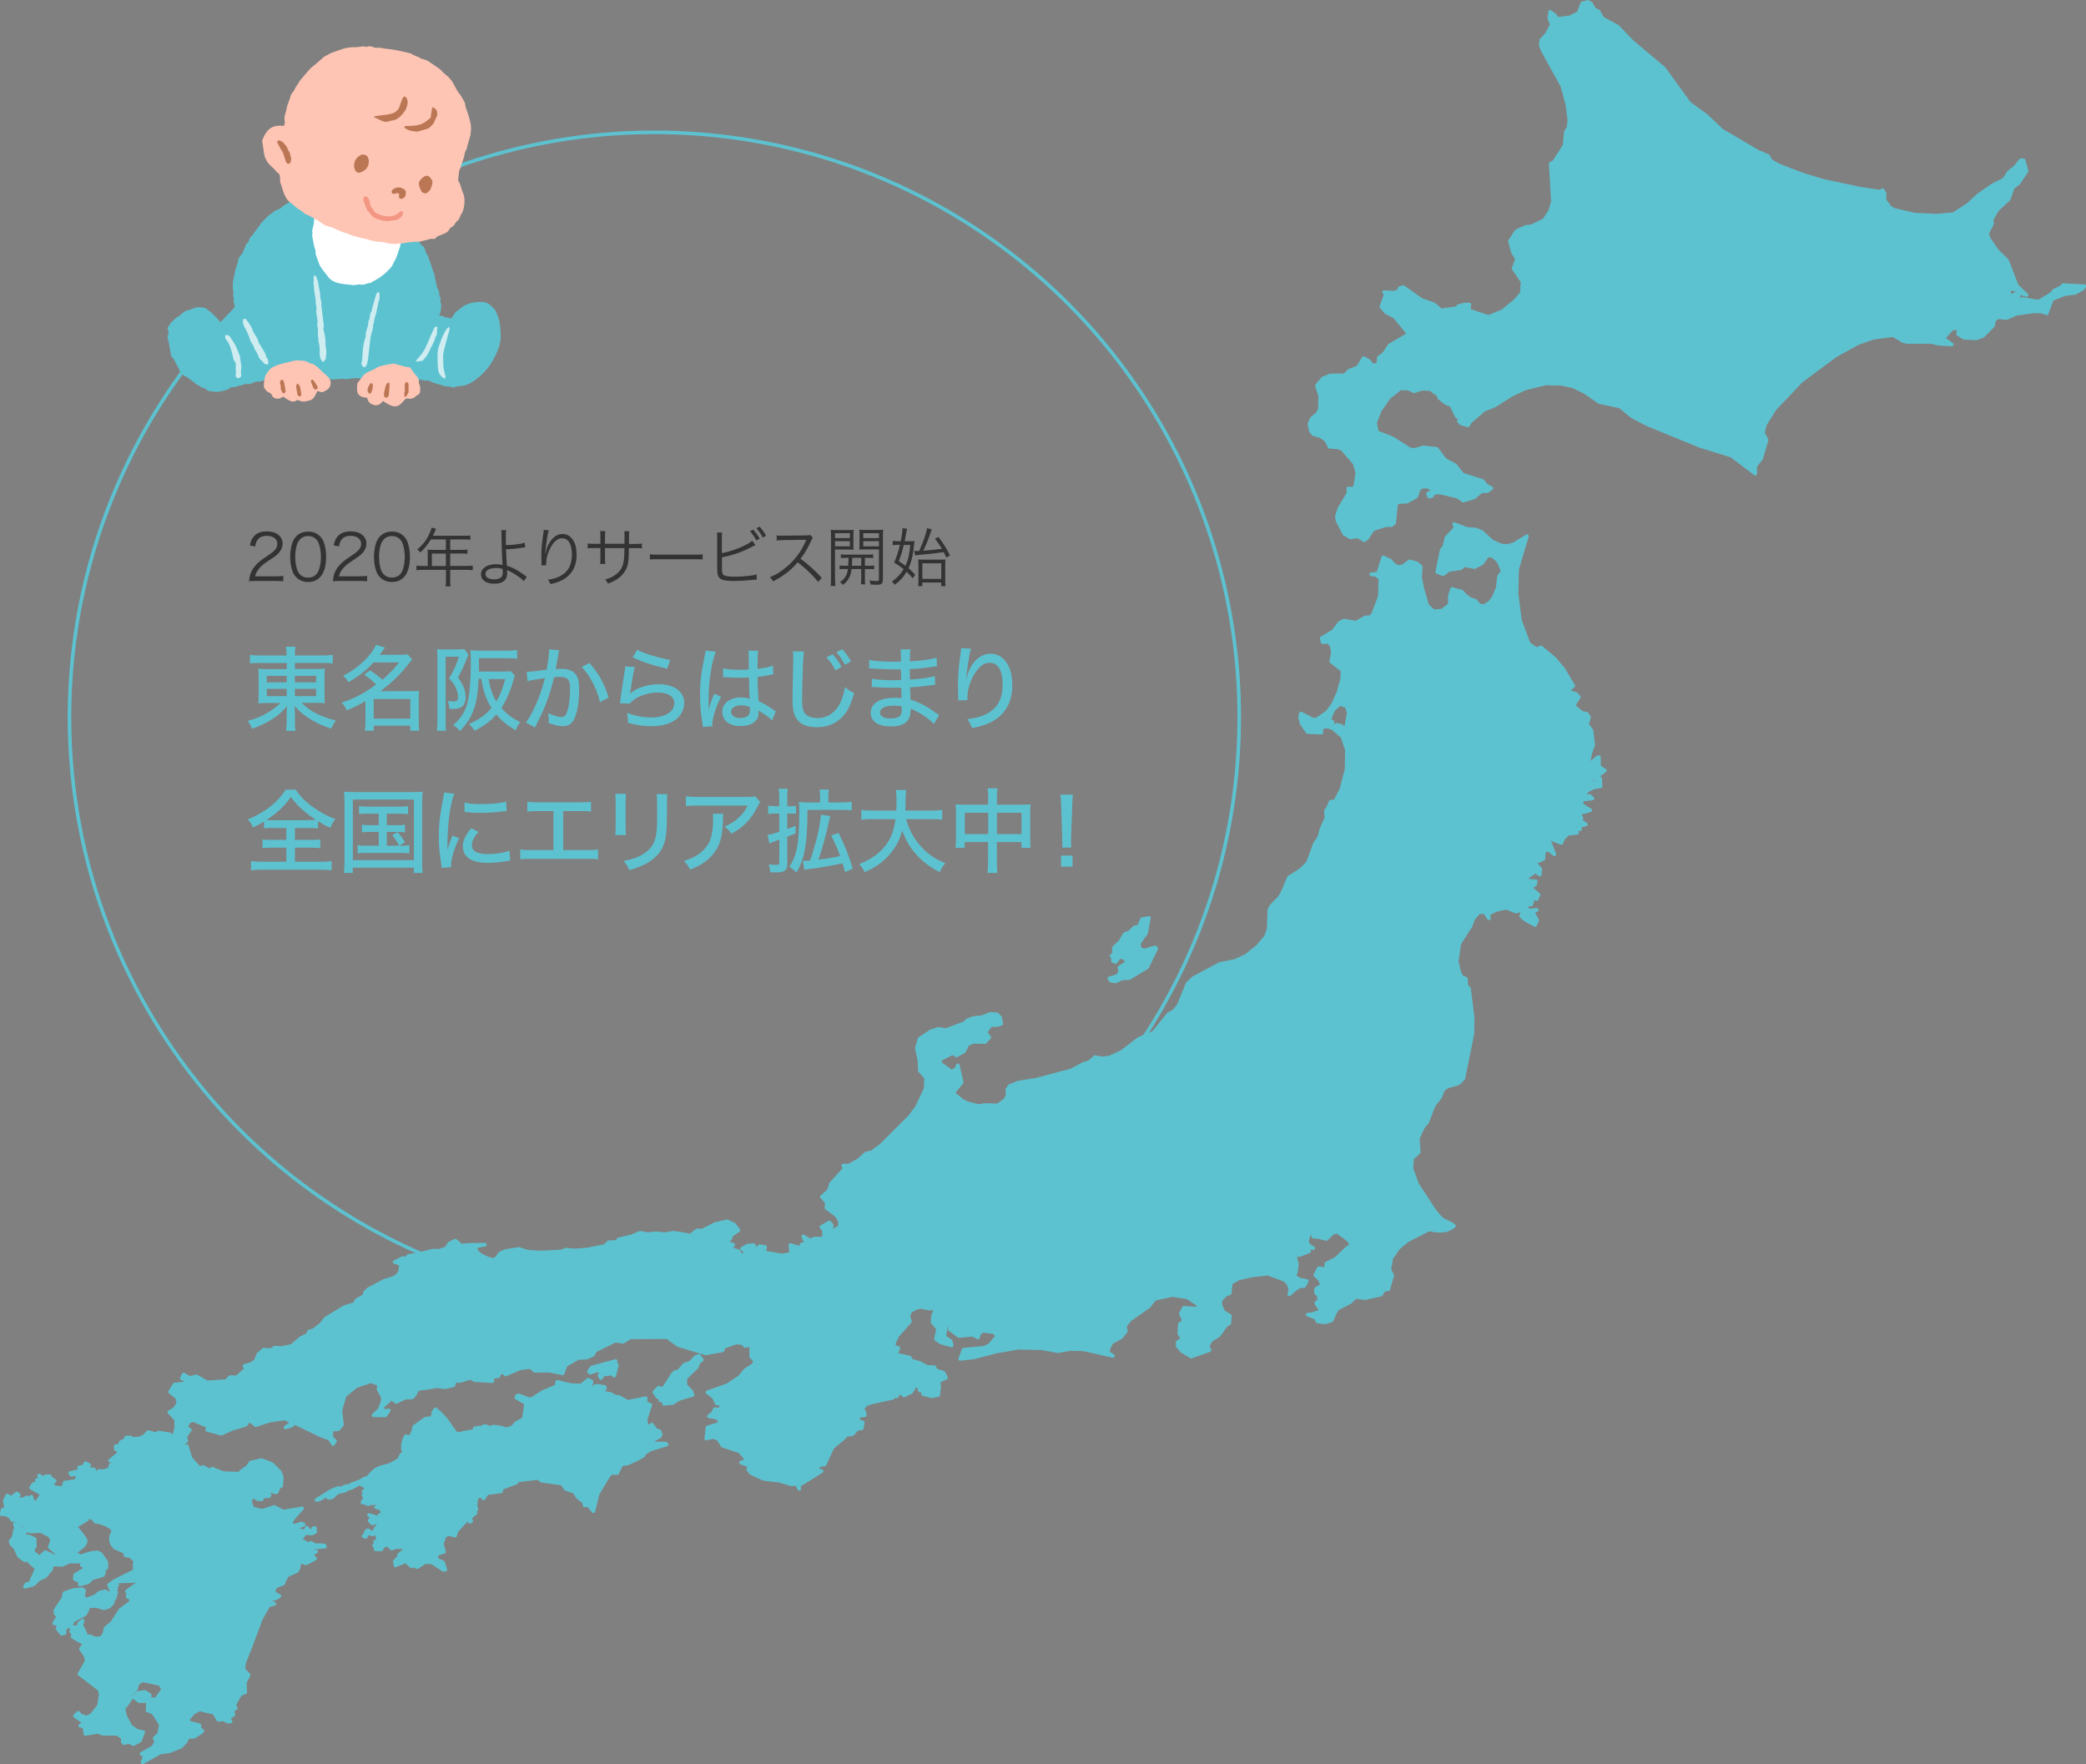 <?xml version="1.0" encoding="UTF-8"?>
<svg id="_レイヤー_2" data-name="レイヤー 2" xmlns="http://www.w3.org/2000/svg" viewBox="0 0 294.17 248.75">
  <rect x="0" y="0" width="294.17" height="248.75" fill="#808080" stroke="none"/>
  <defs>
    <style>
      .cls-1, .cls-2, .cls-3 {
        fill: #5dc2d0;
      }

      .cls-4 {
        fill: #fff;
      }

      .cls-4, .cls-5, .cls-6, .cls-2, .cls-7, .cls-8 {
        fill-rule: evenodd;
      }

      .cls-5 {
        fill: #cfedf1;
      }

      .cls-6 {
        fill: #bb7654;
      }

      .cls-9 {
        fill: none;
      }

      .cls-9, .cls-3 {
        stroke: #5dc2d0;
        stroke-linejoin: round;
        stroke-width: .5px;
      }

      .cls-7 {
        fill: #f39683;
      }

      .cls-3 {
        stroke-linecap: round;
      }

      .cls-10 {
        fill: #333;
      }

      .cls-8 {
        fill: #ffc5b4;
      }
    </style>
  </defs>
  <g id="design">
    <g>
      <g>
        <g>
          <path class="cls-1" d="M36.8,93.48c-.7,0-1.07.01-1.55.08v-1.22c.46.07.9.09,1.61.09h3.56v-.06c0-.48-.03-.79-.09-1.18h1.33c-.06.4-.08.71-.08,1.18v.06h3.67c.83,0,1.29-.03,1.68-.09v1.22c-.39-.05-.95-.08-1.6-.08h-3.74v.86h2.76c.81,0,1.07-.01,1.46-.07-.04.39-.05.74-.05,1.34v2.21c0,.78,0,.84.05,1.35-.36-.05-.75-.06-1.47-.06h-1.81c1.25,1.23,2.69,1.98,4.82,2.48-.3.44-.42.65-.64,1.16-1.1-.36-1.9-.71-2.77-1.23-.99-.57-1.6-1.08-2.39-1.96.03.34.04.7.04.95v1.09c0,.66.01,1.03.09,1.46h-1.34c.06-.49.09-.82.09-1.46v-1.1c0-.18.01-.6.03-.92-.74.9-1.53,1.55-2.64,2.17-.64.36-1.47.74-2.26,1.01-.25-.56-.35-.73-.62-1.1,1.16-.31,2.02-.68,2.99-1.27.71-.44,1.2-.82,1.6-1.26h-1.63c-.81,0-1.1.01-1.48.06q0-.12.04-.36,0-.05.01-.99v-2.18c0-.71-.01-.95-.05-1.37.34.05.66.07,1.43.07h2.59v-.86h-3.63ZM37.62,95.3v.92h2.81v-.92h-2.81ZM37.62,97.14v1.03h2.81v-1.03h-2.81ZM41.58,96.22h3v-.92h-3v.92ZM41.58,98.17h3v-1.03h-3v1.03Z"/>
          <path class="cls-1" d="M52.2,94.54q.96.64,1.73,1.31c.96-.82,1.6-1.47,2.35-2.44h-3.6c-1.01,1.1-2.08,1.96-3.54,2.79-.2-.36-.38-.57-.74-.9,2.13-1.11,3.9-2.77,4.62-4.36l1.27.36c-.34.49-.44.64-.75,1.04h2.76c.49,0,.86-.03,1.17-.07l.65.71c-.16.18-.19.25-.47.58-1.07,1.43-2.5,2.81-4.02,3.91h4.45c.48,0,.71-.01,1.03-.05-.05.34-.06.66-.06,1.14v3.25c0,.48.03.92.08,1.23h-1.27v-.71h-5.15v.71h-1.25c.05-.39.08-.81.08-1.23v-2.95c-.88.52-1.46.81-2.64,1.31-.19-.46-.35-.69-.71-1.08,1.86-.64,3.24-1.36,4.85-2.56-.58-.6-.88-.84-1.7-1.39l.88-.64ZM52.7,101.34h5.16v-2.77h-5.16v2.77Z"/>
          <path class="cls-1" d="M61.68,92.67c0-.42-.01-.77-.04-1.13.21.03.48.04.85.04h2.15c.4,0,.62-.01.85-.05l.57.79c-.06.12-.12.25-.25.58-.29.81-.65,1.59-1.22,2.64.77,1.07,1.08,1.86,1.08,2.77,0,.79-.29,1.31-.83,1.52-.26.1-.58.14-1.05.14t-.42-.01c-.03-.55-.08-.79-.25-1.12.48.05.65.07.87.07.47,0,.6-.14.6-.64,0-.3-.05-.6-.17-.92-.21-.64-.44-1-1.09-1.7.64-1.04.94-1.69,1.38-3.04h-1.87v9.17c0,.49.01.86.06,1.27h-1.29c.05-.36.08-.78.08-1.38v-9ZM67.49,95.76c-.1,2.11-.29,3.21-.71,4.38-.42,1.12-.92,1.9-1.92,2.94-.36-.43-.55-.58-.95-.82,1-.9,1.5-1.6,1.87-2.68.39-1.12.62-3.42.62-6.28,0-.77-.01-1.16-.05-1.61.47.04.95.06,1.48.06h3.72c.57,0,.97-.03,1.38-.08v1.22c-.39-.05-.75-.07-1.35-.07h-4.04v1c0,.33,0,.51-.01.88h3.42c.53,0,.85-.01,1.07-.06l.59.62q-.08.2-.44,1.43c-.21.68-.73,1.89-1.08,2.52-.12.21-.22.36-.39.61.77.88,1.47,1.42,2.67,2.01-.3.35-.43.6-.65,1.16-1.26-.77-1.98-1.35-2.73-2.25-.84.99-1.64,1.57-3.07,2.31-.25-.42-.47-.69-.79-.96,1.42-.61,2.33-1.26,3.19-2.26-.79-1.25-1.13-2.24-1.44-4.1h-.35ZM68.9,95.76c.22,1.3.56,2.3,1.09,3.15.57-.94.87-1.69,1.25-3.15h-2.34Z"/>
          <path class="cls-1" d="M74.27,94.74c.47,0,1.72-.14,2.82-.3.22-1.22.35-2.22.35-2.65,0-.05,0-.13-.01-.23l1.43.14c-.04.17-.06.26-.09.43q-.05.25-.09.46t-.22,1.26c-.05.3-.05.33-.09.51.35-.03.56-.04.85-.04.82,0,1.43.21,1.83.62.46.47.62,1.08.62,2.22,0,2.16-.36,3.91-.95,4.64-.35.43-.73.59-1.38.59-.53,0-1.12-.13-1.98-.44.01-.21.03-.38.03-.49,0-.23-.03-.44-.09-.9.7.34,1.46.56,1.9.56.42,0,.65-.29.86-1.01.21-.69.34-1.92.34-3.05,0-1.21-.35-1.61-1.43-1.61-.27,0-.49.01-.83.05-.52,2.16-1.03,3.63-1.85,5.36-.09.21-.39.78-.86,1.73l-1.26-.71c.39-.49.91-1.43,1.35-2.41.57-1.27.87-2.13,1.34-3.86-1.01.14-1.95.31-2.46.44l-.13-1.29ZM83.13,93.49c1.31,1.5,2.12,2.94,2.7,4.88l-1.22.64c-.25-1.05-.56-1.87-1.07-2.83-.49-.91-.9-1.48-1.51-2.13l1.09-.55Z"/>
          <path class="cls-1" d="M89.52,94.05c-.18.71-.38,1.79-.6,3.34-.04.23-.04.29-.09.45.81-.81,2.46-1.35,4.08-1.35,2.17,0,3.58,1.04,3.58,2.64,0,.95-.49,1.86-1.29,2.41-.86.58-1.92.86-3.34.86-1.12,0-1.81-.1-3.3-.47,0-.65-.03-.87-.14-1.4,1.17.43,2.33.65,3.42.65,1.92,0,3.26-.82,3.26-2.01,0-.94-.87-1.51-2.33-1.51-1.61,0-3.26.65-3.95,1.56l-1.39-.04c.04-.22.04-.29.1-.77.13-.95.3-2.11.55-3.71.05-.3.07-.46.09-.73l1.35.08ZM89.85,91.63c.85.48,3.26,1.22,4.67,1.44l-.45,1.23c-2.3-.55-3.33-.9-4.85-1.6l.64-1.08Z"/>
          <path class="cls-1" d="M100.96,91.9c-.55,1.18-1.03,4.2-1.03,6.41v.35q.01.4.01.79v.55h.03c.2-.78.22-.86.61-1.82.08-.18.09-.22.13-.35l.98.42c-.68,1.26-1.24,3.02-1.24,3.85,0,.08,0,.09.03.31l-1.35.1q0-.1-.06-.49c-.26-1.6-.35-2.65-.35-4.04,0-1.79.13-2.91.62-5.3.12-.56.16-.77.16-.94l1.47.17ZM101.97,94.24c.62.16,1.33.21,2.7.21.34,0,.52-.01.92-.04q-.01-1.16-.01-2.05c0-.26-.01-.46-.04-.6h1.38c-.06.35-.09.91-.09,1.81v.75c.85-.09,1.77-.29,2.17-.46l.05,1.22c-.1.01-.12.01-.36.08-.43.09-1.24.22-1.85.29v.3c0,.75.01.82.08,2.17q.04.55.05.95c.91.42,1.3.65,2.09,1.22.16.1.21.14.34.22l-.53,1.3c-.23-.27-.66-.64-1.03-.86-.43-.27-.75-.48-.87-.56v.23c0,.36-.05.66-.16.88-.34.69-1.21,1.08-2.39,1.08-1.59,0-2.56-.77-2.56-2.02,0-1.18,1.08-2.01,2.61-2.01.51,0,.91.06,1.25.21q-.04-.38-.1-3.03c-.66.03-.9.04-1.31.04-.52,0-1.03-.01-1.53-.05-.21-.01-.35-.01-.4-.03h-.23c-.05-.01-.09-.01-.12-.01h-.06v-1.25ZM104.5,99.47c-.86,0-1.4.36-1.4.91s.55.88,1.33.88c.48,0,.92-.16,1.13-.4.13-.17.2-.42.2-.81v-.34c-.49-.18-.81-.25-1.25-.25Z"/>
          <path class="cls-1" d="M113.38,91.87c-.06.38-.1.73-.14,1.68-.05,1.13-.13,3.99-.13,4.89,0,1.2.08,1.68.35,2.09.31.47.96.73,1.83.73,1.43,0,2.59-.81,3.25-2.25.3-.65.46-1.2.61-2.12.57.47.78.6,1.31.85-.52,1.68-.9,2.48-1.5,3.17-.96,1.09-2.22,1.64-3.78,1.64-.9,0-1.7-.21-2.22-.57-.84-.59-1.2-1.52-1.2-3.19,0-.77.01-1.47.1-5.28.01-.39.01-.65.01-.87,0-.31-.01-.48-.05-.78h1.55ZM117.41,92.26c.52.56.86,1.03,1.27,1.78l-.87.48c-.32-.66-.74-1.27-1.25-1.82l.85-.44ZM118.75,91.54c.55.58.82.96,1.25,1.72l-.83.49c-.38-.7-.7-1.18-1.22-1.75l.81-.46Z"/>
          <path class="cls-1" d="M131.68,102.08c-.62-.68-1.59-1.36-2.65-1.87-.14-.08-.44-.21-.61-.29v.22c0,1.56-.91,2.3-2.81,2.3-1.75,0-2.82-.71-2.82-1.91,0-1.33,1.26-2.13,3.34-2.13.42,0,.77.01,1.01.05v-.18s-.01-.07-.01-.14-.01-.29-.01-.58c-.01-.13-.01-.33-.03-.58-.51,0-1.05.01-1.39.01-.81,0-1.3-.01-2.29-.09-.16-.01-.27-.01-.36-.01h-.1v-1.17c.58.13,1.76.21,3.03.21.29,0,.7-.01,1.1-.03l-.03-1.5c-.39.01-.6.01-.85.01-.74,0-2.22-.07-3.17-.13-.13-.01-.22-.01-.27-.01-.04,0-.1,0-.19.01v-1.21c.72.16,1.96.25,3.45.25.21,0,.64,0,1.03-.01q-.01-1.42-.05-1.73h1.4c-.06.32-.08.61-.09,1.69,1.85-.12,2.95-.26,3.77-.52l.05,1.22q-.26.01-.96.12c-1.08.14-1.66.21-2.87.27q.01.46.03,1.48c1.56-.1,2.73-.26,3.5-.49l.05,1.22c-.29.01-.39.03-1.29.16-.53.08-1.47.16-2.25.2.04,1,.05,1.59.06,1.74,1.26.4,2.2.88,3.58,1.86.22.16.27.2.46.3l-.74,1.27ZM125.97,99.51c-.7,0-1.33.17-1.64.44-.14.13-.23.34-.23.53,0,.55.56.84,1.56.84.68,0,1.12-.16,1.33-.47.13-.2.18-.43.18-.83,0-.08-.01-.4-.01-.4-.46-.09-.68-.12-1.18-.12Z"/>
          <path class="cls-1" d="M136.93,91.51c-.17.44-.21.68-.51,2.73-.1.73-.14,1.08-.17,1.46h.04q.03-.09.09-.33c.17-.68.42-1.21.78-1.72.71-.98,1.55-1.46,2.52-1.46.9,0,1.65.39,2.2,1.16.61.86.87,1.86.87,3.35,0,2.43-1.12,4.26-3.21,5.24-.66.3-1.5.56-2.46.74-.25-.64-.35-.86-.68-1.27,1.29-.16,1.99-.35,2.78-.77,1.52-.81,2.21-2.09,2.21-4.12s-.66-3.06-1.83-3.06c-.57,0-1.03.23-1.52.75-.99,1.07-1.62,2.72-1.62,4.22t.01.3l-1.31.03c.01-.07.01-.12.01-.14v-.26c-.01-.34-.04-1.33-.04-1.55,0-1.03.08-2.46.2-3.33l.21-1.65c.03-.22.04-.27.04-.44l1.39.1Z"/>
          <path class="cls-1" d="M38.57,116.74c-.6,0-.99.03-1.33.06v-.96c-.73.43-.96.56-1.56.85-.17-.42-.36-.73-.74-1.13,1.13-.46,2.31-1.13,3.19-1.82.9-.73,1.6-1.5,2.16-2.39h1.39c.72,1.01,1.39,1.7,2.41,2.43,1.07.78,2.07,1.31,3.21,1.73-.3.36-.52.74-.73,1.24-.65-.31-.98-.49-1.73-.96v1.03c-.39-.05-.74-.06-1.31-.06h-1.94v1.68h2.22c.65,0,1-.01,1.35-.06v1.22c-.34-.04-.74-.07-1.35-.07h-2.22v1.99h3.6c.65,0,1.17-.03,1.57-.08v1.29c-.43-.06-.95-.09-1.56-.09h-8.27c-.61,0-1.12.03-1.53.09v-1.29c.36.05.9.08,1.56.08h3.42v-1.99h-2.03c-.6,0-1,.03-1.33.07v-1.22c.38.05.71.06,1.33.06h2.03v-1.68h-1.81ZM43.57,115.65c.42,0,.7-.01.98-.04-.55-.35-1.13-.78-1.65-1.22-.77-.64-1.21-1.12-1.89-2.01-.83,1.24-1.82,2.17-3.43,3.25.36.03.51.03.91.03h5.08Z"/>
          <path class="cls-1" d="M48.59,113.22c0-.58-.03-1.08-.08-1.59.42.05.82.07,1.52.07h8.05c.66,0,1.04-.01,1.53-.07-.05.47-.08.94-.08,1.59v8.16c0,.88.01,1.33.08,1.72h-1.25v-.75h-8.61v.75h-1.25c.05-.36.08-.83.08-1.72v-8.16ZM49.76,121.29h8.61v-8.54h-8.61v8.54ZM51.83,114.74c-.56,0-.86.01-1.2.06v-1.12c.38.05.6.07,1.2.07h4.49c.6,0,.9-.01,1.23-.07v1.12c-.36-.05-.64-.06-1.22-.06h-1.79v1.62h1.43c.58,0,.83-.01,1.14-.07v1.09c-.34-.05-.6-.07-1.14-.07h-1.43v1.95h1.95c.56,0,.87-.01,1.24-.08v1.16c-.38-.05-.73-.07-1.24-.07h-4.81c-.57,0-.85.01-1.25.07v-1.16c.36.06.68.08,1.25.08h1.73v-1.95h-1.23c-.53,0-.81.01-1.14.07v-1.09c.32.05.56.07,1.14.07h1.23v-1.62h-1.57ZM56.07,117.35c.43.47.69.83,1.04,1.43l-.82.48c-.39-.71-.6-1.04-.99-1.49l.77-.42Z"/>
          <path class="cls-1" d="M64.06,111.93c-.27.66-.56,1.91-.71,3.17-.14,1.04-.23,2.42-.25,3.55v1.17h.03c.12-.57.2-.82.7-2l.9.4c-.66,1.39-1.12,2.94-1.12,3.78,0,.05,0,.16.01.29l-1.34.09c-.01-.22-.03-.3-.06-.57-.25-1.51-.34-2.47-.34-3.83,0-1.73.16-3.13.56-5.07.13-.68.16-.82.18-1.16l1.44.18ZM67.48,117.3c-.65.75-.94,1.33-.94,1.9,0,.81.77,1.24,2.24,1.24,1.16,0,2.28-.17,3.06-.48l.12,1.39c-.17.03-.21.03-.49.08-.99.17-1.81.25-2.68.25-1.56,0-2.57-.35-3.12-1.07-.26-.33-.4-.81-.4-1.27,0-.78.38-1.6,1.17-2.55l1.05.52ZM65.53,113.18c.69.16,1.22.21,2.21.21,1.6,0,2.9-.13,3.64-.36l.06,1.33c-.09,0-.17.01-.91.1-.81.1-1.81.17-2.76.17-.74,0-1.33-.03-1.9-.1-.18-.01-.22-.03-.36-.04v-1.3Z"/>
          <path class="cls-1" d="M79.43,119.87h3.29c.86,0,1.13-.01,1.62-.09v1.39c-.46-.05-.81-.06-1.6-.06h-7.77c-.79,0-1.14.01-1.6.06v-1.39c.49.08.77.09,1.62.09h3.06v-5.5h-2.09c-.81,0-1.14.01-1.6.07v-1.39c.48.08.78.09,1.62.09h5.75c.83,0,1.14-.01,1.62-.09v1.39c-.46-.05-.81-.07-1.6-.07h-2.33v5.5Z"/>
          <path class="cls-1" d="M88.28,111.94q-.04.31-.06,1.39v2.85c0,.73.01,1.17.06,1.57h-1.52c.05-.52.06-.82.06-1.57v-2.85c0-.68-.01-1-.06-1.39h1.52ZM94.11,111.97c-.05.42-.06.6-.06,1.43v1.4c0,2.05-.1,3.17-.34,3.97-.36,1.25-1.21,2.24-2.52,2.98-.65.36-1.29.61-2.46.96-.21-.55-.32-.74-.78-1.3,1.3-.26,1.91-.47,2.59-.88,1.13-.66,1.73-1.47,1.95-2.61.12-.6.18-1.47.18-2.7v-.48s-.01-1.31-.01-1.31c0-.98-.01-1.09-.06-1.44h1.52Z"/>
          <path class="cls-1" d="M102,114.75q-.04.23-.05.99c-.05,2.21-.42,3.47-1.3,4.6-.78,1-1.73,1.65-3.33,2.3-.29-.58-.43-.78-.86-1.24,1.05-.33,1.66-.62,2.31-1.14,1.34-1.08,1.79-2.28,1.79-4.78,0-.36,0-.47-.05-.73h1.48ZM107.21,113.1c-.14.18-.18.26-.34.56-.91,1.85-2.03,3.02-3.74,3.9-.31-.46-.47-.62-.96-1,.9-.38,1.38-.68,1.96-1.22.57-.52.98-1.07,1.31-1.74h-7.03c-.83,0-1.18.01-1.68.07v-1.38c.47.06.87.09,1.69.09h6.86c.81,0,.9-.01,1.2-.1l.73.83Z"/>
          <path class="cls-1" d="M109.28,114.72c-.31,0-.58.01-.95.07v-1.18c.34.05.61.08.96.08h.6v-1.14c0-.62-.03-.94-.08-1.33h1.27c-.05.38-.06.69-.06,1.31v1.16h.47c.32,0,.53-.01.75-.05v1.13c-.26-.03-.44-.04-.74-.04h-.48v2.18c.36-.13.57-.21,1.18-.46v1.07q-.42.17-1.18.47v3.91c0,.83-.39,1.12-1.57,1.12-.34,0-.47,0-.82-.01-.03-.48-.08-.7-.23-1.13.43.05.74.08,1.03.08.38,0,.47-.06.47-.38v-3.18c-.05.03-.1.04-.13.05-.62.21-.87.31-1.26.48l-.27-1.21c.39-.04.79-.14,1.66-.43v-2.56h-.61ZM118.82,113.15c.56,0,.9-.03,1.29-.08v1.2c-.39-.04-.82-.06-1.29-.06h-4.95c-.01,4.75-.4,6.92-1.57,8.84-.36-.38-.57-.56-.98-.81.48-.75.73-1.33.96-2.21.29-1.12.44-2.9.44-5.2,0-.91-.01-1.31-.06-1.74.39.05.7.07,1.26.07h1.73v-.82c0-.46-.03-.7-.08-1h1.31c-.05.29-.06.53-.06,1v.82h2ZM113.2,121.38c.14.01.22.01.3.01.2,0,.4-.01.74-.04.82-2.33,1.46-5.03,1.52-6.47l1.33.21c-.06.18-.13.47-.21.81-.39,1.85-.96,3.89-1.47,5.33,1.38-.18,1.96-.27,3.07-.52-.42-1.12-.69-1.75-1.26-2.9l1.04-.35c.95,1.95,1.42,3.11,1.99,5.04l-1.07.46c-.17-.58-.2-.71-.36-1.23-1.29.3-3.24.64-4.5.79q-.49.05-.88.14l-.23-1.27Z"/>
          <path class="cls-1" d="M127.79,115.52c.33,1.26.94,2.46,1.79,3.51,1.03,1.25,2.11,2.03,3.74,2.7-.38.43-.51.64-.81,1.25-1.48-.78-2.46-1.51-3.39-2.59-.82-.94-1.42-1.98-1.89-3.28-.39,1.53-1.14,2.81-2.31,3.94-.83.81-1.74,1.39-2.98,1.94-.25-.53-.38-.71-.77-1.14,1.57-.64,2.64-1.35,3.5-2.37.91-1.07,1.38-2.24,1.61-3.97h-3.25c-.77,0-1.16.03-1.56.09v-1.39c.38.07.83.09,1.57.09h3.35c.03-.64.04-.96.04-1.47,0-.62-.03-1.07-.09-1.43h1.46c-.07.46-.09.7-.09,1.47-.01.61-.01.94-.04,1.43h3.64c.72,0,1.17-.03,1.56-.09v1.39c-.44-.07-.86-.09-1.55-.09h-3.55Z"/>
          <path class="cls-1" d="M139.36,112.55c0-.68-.03-.96-.09-1.39h1.4c-.06.39-.08.74-.08,1.35v.96h3.64c.51,0,.78-.01,1.1-.05-.04.36-.05.62-.05,1.09v3.81c0,.51.01.84.06,1.24h-1.29v-.82h-3.47v2.79c0,.77.01,1.13.09,1.56h-1.42c.06-.46.09-.83.09-1.56v-2.79h-3.3v.82h-1.3c.05-.44.08-.73.08-1.24v-3.81c0-.45-.01-.71-.07-1.09.35.04.62.05,1.09.05h3.5v-.92ZM136.06,114.61v3h3.3v-3h-3.3ZM144.06,117.61v-3h-3.47v3h3.47Z"/>
          <path class="cls-1" d="M149.78,119.52c.03-.27.04-.4.04-.65q0-.21-.03-.79l-.14-4.51c-.03-.55-.05-1.12-.1-1.52h1.75c-.05.49-.08,1-.09,1.52l-.16,4.51c0,.23,0,.42-.01.52v.22c0,.14.01.46.03.7h-1.29ZM149.63,122.21v-1.56h1.62v1.56h-1.62Z"/>
        </g>
        <g>
          <path class="cls-10" d="M36.1,81.93c-.57,0-.7,0-.99.04.1-.71.13-.85.26-1.19.23-.57.6-1.06,1.17-1.55.32-.27.33-.28,1.38-.99.89-.6,1.19-1,1.19-1.55,0-.68-.58-1.13-1.49-1.13-.59,0-1.04.2-1.31.58-.17.24-.25.46-.31.91l-.76-.13c.13-.65.27-.96.57-1.3.4-.46,1.02-.69,1.81-.69,1.36,0,2.23.68,2.23,1.75,0,.46-.18.89-.53,1.28-.27.31-.5.48-1.53,1.16-.71.48-1,.73-1.3,1.11-.28.37-.41.61-.51,1.04h2.87c.45,0,.76-.02,1.1-.06v.76c-.36-.04-.66-.05-1.11-.05h-2.74Z"/>
          <path class="cls-10" d="M41.8,81.43c-.24-.24-.43-.52-.54-.83-.23-.63-.34-1.34-.34-2.08,0-.95.21-1.93.52-2.45.43-.73,1.13-1.11,2.02-1.11.67,0,1.24.22,1.65.64.25.25.43.53.54.83.23.62.34,1.34.34,2.09,0,1.09-.23,2.05-.63,2.6-.45.63-1.08.95-1.91.95-.67,0-1.22-.22-1.65-.64ZM42.32,76.05c-.19.21-.33.43-.41.66-.19.55-.28,1.16-.28,1.82,0,.84.18,1.72.42,2.14.31.52.78.78,1.4.78.45,0,.84-.14,1.11-.42.2-.21.34-.44.42-.7.19-.56.28-1.15.28-1.82,0-.78-.17-1.67-.41-2.1-.3-.54-.78-.82-1.41-.82-.47,0-.84.15-1.13.46Z"/>
          <path class="cls-10" d="M47.92,81.93c-.57,0-.7,0-.99.04.1-.71.13-.85.26-1.19.23-.57.6-1.06,1.17-1.55.32-.27.33-.28,1.38-.99.89-.6,1.19-1,1.19-1.55,0-.68-.58-1.13-1.49-1.13-.59,0-1.04.2-1.31.58-.17.24-.25.46-.31.91l-.76-.13c.13-.65.27-.96.57-1.3.4-.46,1.02-.69,1.81-.69,1.36,0,2.23.68,2.23,1.75,0,.46-.18.89-.53,1.28-.27.31-.5.48-1.53,1.16-.71.48-1,.73-1.3,1.11-.28.37-.41.61-.51,1.04h2.87c.45,0,.76-.02,1.1-.06v.76c-.36-.04-.66-.05-1.11-.05h-2.74Z"/>
          <path class="cls-10" d="M53.62,81.43c-.24-.24-.43-.52-.54-.83-.23-.63-.34-1.34-.34-2.08,0-.95.21-1.93.52-2.45.43-.73,1.13-1.11,2.02-1.11.67,0,1.24.22,1.65.64.25.25.43.53.54.83.23.62.34,1.34.34,2.09,0,1.09-.23,2.05-.63,2.6-.45.63-1.08.95-1.91.95-.67,0-1.22-.22-1.65-.64ZM54.14,76.05c-.19.21-.33.43-.41.66-.19.55-.28,1.16-.28,1.82,0,.84.18,1.72.42,2.14.31.52.78.78,1.4.78.45,0,.84-.14,1.11-.42.2-.21.34-.44.42-.7.19-.56.28-1.15.28-1.82,0-.78-.17-1.67-.41-2.1-.3-.54-.78-.82-1.41-.82-.47,0-.84.15-1.13.46Z"/>
          <path class="cls-10" d="M60.32,78.04c0-.2,0-.35-.03-.53.19.02.39.03.64.03h1.95v-1.47h-2.12c-.46.77-.89,1.3-1.49,1.84-.14-.21-.23-.3-.43-.43.89-.76,1.38-1.41,1.8-2.42.12-.26.18-.47.23-.66l.64.18c-.04.07-.06.13-.12.24l-.34.73h4.47c.4,0,.58,0,.81-.05v.61c-.23-.04-.44-.04-.81-.04h-2.03v1.47h1.63c.37,0,.57,0,.8-.04v.59c-.23-.03-.45-.04-.79-.04h-1.64v1.76h2.27c.41,0,.66-.02.91-.05v.65c-.26-.04-.54-.05-.91-.05h-2.27v1.49c0,.39.02.6.06.84h-.71c.04-.23.05-.42.05-.84v-1.49h-3.25c-.37,0-.65.02-.91.05v-.65c.26.04.51.05.91.05h.68v-1.77ZM62.88,79.82v-1.76h-1.98v1.76h1.98Z"/>
          <path class="cls-10" d="M71.38,74.73c-.04.22-.05.49-.05,1.19,0,.2,0,.3.02.94.99,0,2.14-.14,2.64-.34l.08.67q-.15,0-.54.06c-.81.13-1.42.18-2.17.2.03.87.07,1.75.12,2.32.73.21,1.47.6,2.4,1.28.19.13.19.14.41.28l-.42.63c-.19-.23-.45-.46-.94-.78-.41-.28-.91-.56-1.22-.69-.13-.05-.13-.05-.22-.1.02.1.04.27.04.39,0,.38-.08.71-.23.91-.28.4-.85.62-1.6.62-1.16,0-1.87-.5-1.87-1.33s.84-1.42,2.12-1.42c.27,0,.59.04.78.08.05,0,.05.02.08.02t.05.02s0-.04,0-.08v-.05c-.07-1.04-.13-2.77-.14-4.06,0-.44,0-.51-.04-.73h.72ZM69.94,80.1c-.92,0-1.48.32-1.48.85,0,.14.05.3.14.39.19.23.6.36,1.08.36.43,0,.78-.11,1-.3.15-.14.22-.33.22-.68,0-.13-.02-.5-.03-.5-.37-.1-.58-.13-.93-.13Z"/>
          <path class="cls-10" d="M77.39,74.77c-.07.19-.13.44-.21.93-.14.91-.27,1.89-.3,2.35h.04q.02-.06.06-.25c.11-.5.29-.94.55-1.34.5-.77,1.1-1.16,1.8-1.16.58,0,1.09.28,1.44.8.38.56.54,1.22.54,2.19,0,1.63-.73,2.86-2.08,3.54-.43.22-.97.4-1.6.53-.11-.27-.16-.37-.36-.61.84-.13,1.31-.27,1.83-.57,1.05-.6,1.55-1.55,1.55-2.99s-.5-2.29-1.37-2.29c-.68,0-1.26.51-1.77,1.57-.31.66-.49,1.35-.49,2.01,0,.04,0,.08,0,.22l-.65.03v-.26s-.03-.94-.03-.94v-.21c0-.88.08-1.73.31-3.32.02-.13.03-.18.03-.29l.7.07Z"/>
          <path class="cls-10" d="M88.07,76.69v-.87c0-.64,0-.71-.03-.91h.7q-.03.23-.04.84v.95h.77c.53,0,.73,0,1.05-.05v.68c-.31-.04-.57-.04-1.04-.04h-.79c-.02,1.83-.11,2.4-.44,3.05-.31.59-.82,1.11-1.47,1.49-.31.17-.55.28-1.04.46-.12-.25-.19-.35-.4-.57.78-.22,1.24-.46,1.72-.88.63-.57.88-1.16.96-2.25.02-.29.03-.57.04-1.3h-2.74v1.5c0,.39,0,.5.04.73h-.73c.03-.2.04-.37.04-.76v-1.48h-.76c-.48,0-.74,0-1.04.04v-.68c.32.04.52.05,1.05.05h.75v-1.04c0-.39,0-.55-.04-.76h.73c-.04.24-.04.32-.04.73v1.06h2.75Z"/>
          <path class="cls-10" d="M91.65,78.16c.26.04.5.05,1.12.05h5.23c.67,0,.81,0,1.09-.04v.73c-.29-.03-.5-.04-1.1-.04h-5.22c-.66,0-.85,0-1.12.04v-.74Z"/>
          <path class="cls-10" d="M101.81,78c1.51-.27,3.58-1.12,4.27-1.75l.46.61c-.14.06-.16.07-.39.19-1.45.78-2.68,1.22-4.34,1.54v1.31s0,.03,0,.05v.1c0,.63.04.84.19.99.12.13.31.19.68.23.28.04.7.05,1.06.05.56,0,1.36-.05,2.06-.14.39-.04.56-.08.89-.18l.05.72q-.17,0-.85.08c-.58.06-1.76.13-2.39.13-1.06,0-1.66-.11-1.97-.37-.22-.18-.32-.44-.37-.86,0-.14-.02-.32-.02-.7v-4.15c0-.37,0-.52-.04-.75h.74c-.04.23-.04.37-.04.76v2.13ZM106.23,74.69c.41.49.62.77.9,1.27l-.47.25c-.28-.52-.5-.84-.89-1.31l.46-.22ZM107.14,74.28c.41.48.62.77.89,1.27l-.46.25c-.28-.52-.5-.85-.9-1.31l.47-.22Z"/>
          <path class="cls-10" d="M115.38,82.07c-.71-.91-1.73-1.89-2.88-2.78-.63.72-1.07,1.13-1.72,1.61-.62.45-1.1.75-1.76,1.08-.14-.27-.22-.37-.44-.59.69-.28,1.13-.52,1.83-1.04,1.44-1.06,2.56-2.48,3.21-4.06.02-.05.03-.06.05-.11.02-.03.02-.04.03-.06-.08,0-.11,0-.22,0l-3.01.04c-.4,0-.67.03-.93.07l-.02-.73c.24.04.41.04.71.04h.23l3.21-.04c.31,0,.42-.02.58-.07l.38.39c-.09.11-.15.22-.25.44-.5,1.12-.93,1.83-1.49,2.52,1.18.9,1.97,1.61,3,2.7l-.51.57Z"/>
          <path class="cls-10" d="M117.76,81.62c0,.5.02.77.05,1.01h-.67c.04-.24.05-.52.05-1.01v-5.92c0-.44,0-.7-.04-.99.24.03.5.04.95.04h1.37c.44,0,.66,0,.91-.04-.02.25-.03.52-.03.86v1.11c0,.36,0,.61.03.84-.22-.02-.52-.03-.91-.03h-1.72v4.13ZM117.76,75.88h2.09v-.69h-2.09v.69ZM117.76,77.04h2.09v-.73h-2.09v.73ZM119.43,78.66c-.38,0-.65,0-.85.04v-.53c.24.04.45.04.85.04h2.85c.41,0,.61,0,.86-.04v.53c-.21-.03-.48-.04-.85-.04h-.32v1.12h.45c.41,0,.65,0,.86-.04v.54c-.23-.04-.47-.04-.86-.04h-.45v1.39c0,.41,0,.6.05.77h-.62c.04-.19.05-.4.05-.77v-1.39h-1.36c-.12,1.01-.42,1.58-1.19,2.23-.14-.16-.25-.25-.45-.37.42-.31.61-.5.78-.79.18-.29.29-.64.34-1.07h-.31c-.4,0-.64,0-.86.04v-.54c.22.04.46.04.86.04h.36q.03-.43.04-1.12h-.23ZM120.18,78.66v.21c0,.28-.02.6-.04.91h1.31v-1.12h-1.28ZM124.5,81.73c0,.39-.09.58-.32.67-.13.04-.26.06-.64.06-.11,0-.58-.02-.77-.03-.04-.23-.07-.37-.17-.58.35.05.76.09,1,.09.29,0,.35-.04.35-.25v-4.22h-1.85c-.38,0-.67,0-.92.03.02-.26.03-.48.03-.84v-1.11c0-.33,0-.56-.03-.86.25.03.48.04.93.04h1.49c.45,0,.69,0,.95-.04-.04.33-.04.58-.04.99v6.03ZM121.74,75.88h2.21v-.69h-2.21v.69ZM121.74,77.04h2.21v-.73h-2.21v.73Z"/>
          <path class="cls-10" d="M128.13,76.33c.41,0,.64,0,.83-.04q-.1,1.03-.16,1.42c-.15,1-.35,1.69-.68,2.41.32.28.5.46.95.93l-.36.5c-.38-.44-.53-.61-.86-.92-.45.76-.87,1.22-1.67,1.83-.13-.19-.24-.32-.41-.44.77-.57,1.23-1.05,1.66-1.76-.44-.36-.7-.54-1.34-.93.34-.77.59-1.5.82-2.5h-.3c-.27,0-.5.02-.72.05v-.61c.23.04.44.05.74.05h.39c.16-.78.24-1.37.24-1.72,0-.03,0-.06,0-.11l.65.06c-.04.16-.05.24-.1.52-.05.31-.13.71-.23,1.24h.58ZM127.45,76.84c-.18.78-.41,1.57-.7,2.29.49.33.65.44.94.66.37-.79.54-1.51.68-2.94h-.92ZM128.93,77.68c.13,0,.22.02.38.02.05,0,.19,0,.31,0,.62-1.37,1.04-2.6,1.1-3.22l.68.17q-.09.2-.34.97c-.19.54-.37.98-.85,2.04,1.3-.11,1.49-.13,2.63-.27-.3-.5-.49-.78-.99-1.42l.5-.25c.78,1.06,1.06,1.52,1.62,2.6l-.51.31c-.17-.38-.22-.47-.37-.77-1.46.2-1.84.24-3.46.39-.31.03-.42.04-.57.09l-.13-.64ZM130.07,82.66h-.59c.03-.19.04-.42.04-.8v-2.14c0-.38,0-.63-.04-.84.22.03.47.04.8.04h2.21c.43,0,.68,0,.85-.04-.03.14-.04.45-.04.58v2.26c0,.48,0,.72.05.94h-.62v-.52h-2.67v.52ZM130.07,81.63h2.67v-2.2h-2.67v2.2Z"/>
        </g>
      </g>
      <path class="cls-3" d="M290.68,40.5l-1.02.49-.28.4-1.91,1.16-2.34-.42-.36.19-.36-.27.28-.38-.43-.27-.79.45-.18-.85.2-.26,1.05.15.18.36,1.07.36-1.38-1.32-1.38-3.56-1.38-1.34-1.22-1.76-.2-.72.71-1.38-.1-.57.87-1.44,1.58-1.46.56-1.63.82-.62,1.12-1.69-.41-1.51-.43-.02-.71.93-.99.8-.61.98-1.68.85-1.99,1.38-1.4,1.31-2.09,1.36-2.37.21-3.11-.15-2.93-.68-.54-.32-.79-1.06.05-.87-.28-.53-.38.21-2.58-.36-5.38-1.14-2.96-.89-3.39-1.31-1.15-.66-.31-.64-1.43-.61-5.1-2.99-2.24-2.12-2.37-1.72-3.57-4.92-4.51-3.79-2.04-2.12-2.12-1.15-.56-1-.56-.23-.51-.89-.43-.21-.79.21-.51,1.34-1.22.64-1.61.19-.36-.11-.13-.36-.69-.51-.13.87.36.95-.71,1.33-.79.87-.08.66.31.8,2.75,4.98.71,2.61.28,2.21-.13,1.1-.36.53-.18,1.95-1.5,2.33-.46.23.31,5.34-.38,1.33-.84,1.29-1.86.89-.71.04-1.33.61-.94,1.42.41,1.55.61.97-.51,1.33,1.27,1.87-.1,1.61-.92,1.08-1.78,1.46-2.01.83-2.8-.95.13-.8-.64-.02-.94.23-.15.28-2.27.32-1.05-.87-1.76-.61-2.52-1.8-.48.13-.18.38-.56.28-1.5-.07.25.32-.64,1.72.66.79,1.25.66,1.78,2.16-.02.4-2.5,1.46-.76,1.15-.76.57-.08.95-.82.17-.51-.66-.74-.4-.79,1.31-1.28.49-.56.62-2.09.04-1.02.42-.84.99.46,1.51-.05,1.82-.31.64-.84.7-.31.76.18.95.36.49,1.05.28.79.59.46.91,1.2.08.61.25,1.73,2.01.36,1.34-.28,1.84-.28.4-.69-.06v.72l-1.25,2.06-.38,1.19.1.59.97,1.86.84.49,1.04-.15.92.55.36-.23.84-1.29,1.79-.59.87-.02.36-.32.28-2.69.33-.23,1.17-.06,1.32-.72.41-1.13.36-.23.79-.06.54.25.2.45-.64.3.18.42.36-.06.25-.44.87-.09,2.55.61.76.55,1.53-.45,1.02-.87.87-.02.56-.42-.74-.4-.48-.61-2.88-.93-.99-1.27-1.5-.83-1.12-1.51-1.86-.21-1.25.36-.69-.09-2.52-1.59-2.12-.81-.25-1.33.66-1.74,1.3-1.85,1.55-1.23,1.1-.02.89.4,1.15-.36,1.15.06,1.15.83.1.4.99.76.71.28.79,1.61,1.25.28-.1.55-.56-.44-.33.19.31.38.97.27.31-.51,1.94-1.67,1.48-.59,2.45-1.55,1.91-.89,2.88-.7,2.19.04,1.68.36,1.66.81,2.01,1.4,2.96.64,1.68,1.38,2.17,1.14,7.39,3.03,4.46,1.38,3.36,2.54v-1.1l.84-1.04.76-2.63-.51-.98.25-1.14,1.4-2.25,3.75-3.94,4.82-3.58,3.11-1.72,2.24-.79,2.8-.36,1.43.85.64.11h3.29l1.05.25,1.84.1-1.05-.78.02-.28,1.07-1.17.69-.06.48.25-.28.21-.05.36.84.53,1.73.08.94-.34,1.45-1.46.13-.78.56-.42,1.17.15,1.38-.61,2.47-.34,1.15.02.69.25.74-1.99,1.73-.7,1.58-.21,1.07-.62.18-.32-3.01-.15-.23.34ZM156.64,138.3l.69.09.92-.42.99-.04,2.52-1.51,1.3-2.67-.18-.17-1.48.45-.64-.21-.18-.74.56-.85.48-.61.41-2.18-.99.17-.43,1.04-.64.13-.64.66-.71.27-.64,1.08-.89.85-.02.93-.33.23.2.11v.59l.38.17.51-.72.56.07.46.4.23-.28-.2.61-1.02.68.1.57-.31.59-1.22.38.2.32ZM83.05,193.41l.18.17,1.07-.34.46.19.1.17-.33.34.2.4.61-.87.79-.15-.61.49.33-.04.41-.13.36.36.38-1.53-.28-.23.1-.32-3.37.91-.41.59ZM97.37,192.14l-.87.3-.87,1.02-.38-.02-.36.32-1.22,1.91-.43.17-.36-.17-.61.64.48.7.41.09-.05.34.54.21v.32l1.22-.13.92-.57,1.89-.57-.2-.51-.82-.81v-1.04l1.63-1.59.15-.53.54-.47-.41-.57-.48.19-.71.76ZM225.34,106.76l-1.43,1.21.36-1.78.41-1.15-.23-2.03-.64-.83.28-1.08-.36-.47-.64-.09-1.22-1.04.79-1.21-.41-.43-1.27-.4.89-.74-1.4-2.35-1.2-1.44-1.96-1.65-.61.27-1.1-.74-1.25-3.31-.48-3.77.08-3.46,1.38-4.66-1.86,1.14-.92.25-.82-.07-1.33-.59-1.45-1.33-.82-.34-1.2-.07-1.86-.7.2.55-1.3,1.38-.28,1.25-.38.46-.64,3.12.84.32.79-.59,1.66-.25.61-.44,1.38.28,1.05-.55.76-1.1.74.06.79.72.64,1.4-.54.78-.2,1.67-.54,1.25-.51.72-.87.55-.69-.13-.48-.61-.84-.3-.51-.36-.61-.66-1.38-.36-.31.98v1.21l-1.1.87-1.2.07-.87-.8-.66-2.23-.36-1.72.1-1.53-.59-.49-.99-.26-.92.68-.61.13-.59-.25-.61-.66-.99-.47-.71,2.29-.97.11.64.06.64.51-.08,2.57-.94,2.46-.38.42-.74.06-1.3.74-1.68-.3-.61.3-.92,1.21-1.63.97.13.57.87-.04.43.59.15.97-.23,1.21,1.58,1.23-.02,1.14-.56,2.04-.74,1.63-.79,1.06-1.35.98-.61.15-1.78-.91-.13.51.2.87.87,1.25,1.94.08.02-.76.82-.1.69.19.05-.85-.48-.28.56-1.4.92-.85.97.3.31.97-.18.95-.13.7-.18.78-.54-.61-.69-.15-.46.55,1.28,1.1.64,1.87-.05,2.78-.74,2.84-.87,1.63-.64.08-.31.78-.36.53.08.83c-.18.79-.71,1.46-.84,2.25-.1.61-.36.95-.76,1.48l-1.02,2.76-1.04,1.02-1.61,1.02c-.48.93-.71,1.97-1.35,2.84-.38.51-1.38,1.19-1.43,1.82l-.1,2.63-.38,1.08-1.15,1.36-1.61,1.29-1.55.74-2.19.44-3.72,1.99-.82.76-1.28,3.12-.64.79-.76.4-2.09,2.61-2.12.89-2.34,1.8-1.71.81-1.1.15-1.02-.19-.84.74-.79.21-1.66.91-4.97,1.33-2.55.4-1.22.49-.33.47.03.83-.33.68-1.07.76-1.78-.06-.89.15-1.68-.42-.64-.34-1.3-1.06,1.22-1.53-.54-2.39-.18.47-.69.44-1.04-.76-.43-.3-.33-.59,1.96-1,.51.36,1.07-.59.51-1,.82-.34,1.63.04.61-.66-.54-.72.74-1.04.92.02.56-.19-.15-.87-.43-.46-.94-.07-1.2.47-1.17.11-.89.32-.38.4-2.68,1-1.02-.19-1.04.34-1.63,1.06-.38,1.36.36,1.65.05.87v.61l.89,1-.05,1.55-1.22,2.59-.99,1.34-4.1,4.09-1.27.93-.87.21-1.02.93-1.4.76-.76-.02.2.45-1.91,2.1-.33,1.02-.97.85.71.81-.08.74,1.4,1.04.51.78v.87l-1.33.74.2-.98-.36-.4-1.12.66.38.47-.03,1.15h-1.27l-.69.26-.94-.57.23.57.54.32-1.02.28-.13.49-1.43-.44.05.81.61-.19-.26.6-1.63.25-2.52-.44.2-.74-.81-.11-.36.59-.49-.76-.84.07-.79.46,1.12.89-.76-.15-.46.32-.36-.7-1.22-.42.46-.49-.56-.23-.87.25.99-.89.18-.51.99-.68-.61-.81-.99-.46-1.73.4-1.76.91-.74-.04-.94.74-1.12-.21-1.33-.19-1.17.21-1.25-.13-1.15.13-1.1-.21-1.12.49-1.94.46.64.36h-1.3l-.71.04-.51.53-2.55.49-1.68.13-1.27-.11-.61.25-3.09.15-1.66-.11-1.32-.4-1.63.26c-.28.09-.69.19-.92.36-.36.25-.33.74-.98.91-.82,0-3.17-1.14-2.33-1.91l1.12-.21-2.37.02-.99.11-.81-.72-.87.44-.36.64-1.02.36-.92-.02-2.17.55-1.33.21.48.38-1.25-.09-1.12.57.89.27-.13,1.1-.38.53-.51.34-1.3.38-2.29,1.21-.46.46-.08.45-1.12.64-.26.53-1.45.44-2.63,1.61-.69.85-1.05.83-.59.13-.2.45-1.04.55-1.22,1.04-1.38.3-1.05-.04-.43.34-1.12-.06-.76.68-.33.87-.64.47-.97.28.25.45-1.32,1.14-.94-.02-.56.57-2.7.17-1.48-.85-.99.23-.84-.49-.25.55,1.38.59-2.4.28-.64,1.04.99.79.2.81-.51.76-.79.51.97,1.02.02,1.14-.25,1,1.71-1.21.28-.6.64-.25,2.06.87-.08.53,1.99.53,1.58-.7,1.25-.36.66-.23.33-.61.54.28.51.42,1.94-.64,2.14-.32,1.12.49-1.02.79.87-.25.43-.4,3.65,1.76,1.3.49.46.74.28-.44-.51-.45-.03-1.12.99-.08.54-.64-.23-2.03.59-2.06,1.61-1.34,2.09-.7,1.2.44-.13.66.64,1.17-.08.66-.38,1.04-.87.83,1.66.02.49-.72-.69.13-.28-.6,1.33-1.19.71.47,1.2-.57,1.05-.06.46-.57.23-.59,1.71-.23,1.07-.19,1.15.15,1.17-.27.2-.66.69.06,1.5-.46.61.32,2.5.15.03-.62.81-.06.38-.81.64.55,2.06-.87,1.45-.19.59.53h2.14l1.81.36.43-1.16,1.76-1,1.17-.04.89-.4.33-.6,2.85-1.4,1.1.15.99-.62,5.25-.02,1.53,1.12,3.9,1.17,2.37-.44.08-.46,1.84-.64.87.09.38.4c.28-.06.56-.13.84-.21v1.7l.61.64-.33.55-1.07.7-.87,1.02-1.71,1.13-2.8.99.92.72.38.83.69.13-.15.76-.79-.06-.28.57-.56.44,1.02.17.66.51-.43.44-1.45.44-.18,1.59.99-.23.71.26.61.97,2.42.81,1.07,1.21-.89.36,1.17.44-.15.53.38.51,1.84.83,2.17.25,1.71.51.74-.07.36.7-.08-.49,1.28-.78,1.96-1.23-.66-.19.2-.59.89-.17.46-1.06.66-1.36,1.53-1.27.38-.44.87-.13.71-.76.61-.06.15-.83-.66-.25-.03-.46-.76-.15,1.73-.15-.05-.44-.33-.42.51-.68.97-.3,2.91-.64-.25-.64h.64l.08.47.46-.63.59.49,1.02-.49.59-.97.54.23.05.49,1.45.44-.97.09,1.25.32.89-.17.15-1.19-.1-.79,1.05-.45-.33-.7-1.12-.38-.2-.44-1.07-.04-.99-.55-1.17-.32-.25-.45-1.94-.42.36-.91-.61-.19-.05-.45.51-1.1,1.79-2.01-.26-.78.33-.68.84-.47.69-.11,1.04.23,1.05-.02-.43.93-.1.98.79.97-.31,1.44.71.49,1.53.42-.13-.61-.94-.62.26-1.51.79-.27-.28.72,1.3.95,1.94-.17.74.38.23-.63.49-.32,1.53.21.54.49-1.15,1.34-.79.36-2.86.26-.48,1.31,1.86-.19,3.14-.83,3.14-.55,3.24.06,2.42.42,1.68-.3,1.89.04,4.18.93-.69-.47v-.49l.48-.93,1.4-.78.64-.85-.18-.68.74-.91,2.65-1.87.82-1.06,2.52-.55,2.12.34,1.63,1.08-.25.49-1.89-.11-.43.83.48,1.04-.61.42-.08,1.34.46.74-.69.49v.55l.59.68,1.33.8,2.58-.93-.28-.53.46-.85,1.12-.7.97-1.38.51-.32.1-1.04-.94-.57-.46-1.08.13-.68.64-.64.59-.23.15-1.44,1.07-.62,1.94-.44,2.24-.25,2.27.85.56.47.31.79-.13.81.84-.74.59-.38.66-.06.38-.72-.97-.17-.89-.53.31-.47.15-1.21-.33-1.31.69.04,1.38-.53-.46-.49-.59.11.84-.19.79.13-.64-.38-.28-.51.28-1.06.46-.3.18.64.74.04,1.07.28.92-.85.61-.19,1.12.81.69.57.28,1.1-.54-.3-1.73,1.65-1.32.66-.08.8-1.02-.13-.48.98.64.59.31.85-.84.49v.57l.38.38.05.72-.41.34.71,1.14-1.15.38-.76.11,1.2.46.18.49,1.07.15.94-.3.33-.8.46-.83,1.81-.93.74-.74,1.38.17,2.22-.49.43-.68.61-.09.56-1.95-.41-.83.26-1.57,1.02-1.48,1.28-1.06,3-1.52c.31,0,.62.11.95.14.23.01.45.03.66.03.63,0,1.21-.09,1.94-.67.02-.21-1.43-.74-1.68-.97-.41-.34-.71-.8-1.05-1.17l-2.45-3.73-.82-2.23.1-1.44.94-.87-.13-1.97.71-1.53.64-.79c.31-.78.56-1.57.92-2.33.23-.44.59-.72.84-1.1.36-.57.18-1.08.97-1.48.43-.23,1.45-.32,1.78-.62l.56-.57,1.28-6.34.03-2.25-.51-4.09-.41-.51-.02-.87-.66-.3-.36-.87-.28-1.29.36-2.52,1.58-2.46.38-1.02.82-.97.84.08.56.83-.1-.63,1.15-.57,1.43-.3,1.28.55,1.05-.25-.28.89.64.53,1.32.72.31-.66-.64-1.21.59-.28-1.22.11-.43-.87.87.02.33-1.19.41.44.28-.64-1.15-1,.66-.44.1-.45-1.58-.15.59-.6.92-.64.64.44.05-.81-.79-.85,1.25-.57.08-1.14.64-.13.82.64-.76-1.95-1.07-.32-1.33-.09,1.33.07,1.07.34-.15-.51.79.44,1.1.42.28-.66.69-.64,1.25-.13-.66-.4,1.1-.11-.92-.17-.2-.66,1.17.36.76-.21-1.28-.89.66.02-.36-.87.66.02.94-.28-.76-.45-.46-.36-.02-.66,1.55-.19-.41-.36-1.02.04.74-.81.82-.4,1.02-.19-.08-1.12-1.05.78-.41-.61.64-.17,1.5-1.1-.82-.53-.02-1.36ZM91.79,203.42l.1-.23,1.17-.64.13-.32-.64-.11.49-.26-.59-.25-.54-.74-.33.38-.43-.36-.1-.74.66-2.03-.69-.32.03-.64-2.55.51-1.25-.7-.36.04-.76-.44-1.02-.17-.18-.34.36-.21v-.26l-.99-.17-.43.06-.1.28-.33-.04-.18-.26.18-.64-.49-.27-.97.81-1.48-.04-1.91-.47-.15.64-1.96.83-1.35.89-.51.11-1.45-.55-.28.08-.08.23,1.38.81-.31,2.1c-.03.25-1.12.53-1.3.91l-.18.25-.64.34-.46.04-.66-.23-.43-.06-.61-.08-.66.21-.33-.23-.36-.04-.2.17-1.1.13.1.32-.33.08-1.27.23-.87.21-.46-.25-.13-.28-.33-.42-.66-1-.89-.97-.69-.59-.33.42.13.38-.23.11.05.3-1.02.11-1.61,1.14-.08.42-.31.83-.41.21-.38-.13-.23.46-.18.7v.68l.23.49-.43.27-.33.66-.18.17-1.12.62-1.43.38-.59.3-.74.68-.2.34-.69.27-.79.44-1.04.36-.1.11-.23.09-.41.04-.28.09-.28.21-.54-.06-.61.25-.46.21-1.96,1.23h.23l.46-.21.79-.49.46-.02v.13l-.33.13.03.17.46-.04.31-.19.13-.21.54-.36.99-.23.31-.25.48-.09.79-.42.31-.19.23-.04.28.25.49-.08-.15.28.36.02.2-.08-.08.3-.2.19-.15.02-.31.23.23.04.08.25-.33.21.2.25.28-.02.03.17.05.11-.31.08-.13.08-.15.09-.1.3h.41l.13.15.36.09.2-.26.38.17.25-.15.43-.11.36.11.26.09v.13l-.33-.04-.31.19-.23.28.46.13.74-.04-.05.21-.36.15.36.23.26-.02.13.23-.08.11-.23.02-.51-.04-.28.19.18.28.08.25-.31-.02-.28-.23-.64-.23-.46-.13.48.38-.28.25-.13.21.33.11-.05.17.2.11.13-.09.2-.06h.15l.36.06v.23l-.33.4-.2.26.28.09-.13.17-.51.15-.31.04-.13-.23-.18-.07-.2.04-.15.23v.27l-.31.28.33.11.05-.19.18-.21.36-.11.38.17.33-.23.25.02.1.61.28.09-.08.17.18.26-.25.04-.23-.09-.25.15.59.25-.33.17-.33.02-.08.09.28.25-.08.27.23.02h.26l.31.02.18-.27v-.21l.25-.04.15-.06.43-.11.08.13.23.23.13.19.87-.25.28.08.76-.06.23.26-1.07.85.05.25-.64.68.1.57,1.45-.59.82.72.25-.13.56.25,1.1-.72h.33l.69.07,1.55,1.02.28-.02-.31-1.02-.94-.42.02-.76,1.05-.32-.31-1.14.38-1.08.56-.3.92.25.23-.7,1.4-1.51.38-.02.08.28.2-.11-.2-.49.81-.64-.18-.38.31-.13-.08-.36-.31.08.31-.55-.18-.3.25-.19-.08-.42.84-.21.23.4.51-.74,1.99-.26v-.44l2.12-.79.23-.32,2.88-.34.43.38,2.96.42.46.72,1.28.47.41.7.89.68.1.49h.56l.69.83.59-2.44c.2-.28,1.67-2.97,1.94-2.97l.82.02.59-1.21.84-.13,1.1-.47,1.15-.62.15-.34.82-.53,1.91-.59.41-.13-.13-.13-1.81-.04-.26-.13ZM15.39,223.49l.2.59.33.11.48-.17-.13-.25.28-.28-.31-.61-.87.61ZM10.27,228.56l1.71-.91.38-.68-.05-.28-.46-.28.36-.26.48.11.05.26.82-.06,1.1.34.76-.25.51-.59-.26-.06.49-.51.23-.87-.43.04-.64.09-.51-.25-.79.19-.56.49-1.48.55-.26-.7.15-.62-.23-.21-1.27.11-1.28.43-.18.78-1.1,1.63.03.49.41.4-.61.97.69.13-.23.61.59.74.43-.11-.05-.64.99-.49.2-.59ZM11.64,230.53l.41-.19-.59-1.15.2-.66-.54.4.08.49-1.05.06-.13.59.31.25-.08.51.94.55.43-.83ZM44.3,217.83l-.41-.27-.66.19-.23-.32-.54-.13-.1-.19.69-.93.94.08.46-.25-.05-.55-.28.09.02.34-.33.11-.54-.57-.25.49-.28-.02-.92-.21.38-.45.64-.23-.31-.19-.99.32-.64-.21.46-.85,1.25-1.38-2.7.45-1.22-.66-1.73.55-1.38-.34-.31-1.02.1-.47.66-.11.2.28.66.07.2-.4.84-.06.1-.15-.46-.46.15-.19,1.27.26.36-.81.31-.11.08-1.21-.26-.74-1.15-1.14-1.45-.55-1.53.34-.46.66-.92.61-.08.3-2.37-.07-1.61-.63-.28.28-.99-.53-.51.19-1.27-1.42-.51-1.72-.61.1-.2-.32.74-.47-.15-.64.66-.93-.38-.21-1.05.51-.31.53-.69.19-.38-.4-1.63-.26-.41.23-1.02-.3-.64.64-.64.26-.94.08-.23-.21-.71.02.08.27-.79.36-.23.55-.51.04.05.45h.31l.1.25-.13.4-1.12.93.54.02.08.42-.54.15-.1.57-.94.34-.61-.06-.15.23-.43.06-.1-.47-.76-.1-.15-.28.23-.25-.54-.28-.15.42-.76.21.1.27-.25.25-1.1.25.2.27.41-.15.25.09.13.3.38-.19-.18.36-.49.44-1.48.23-.13.45.05.21-.28.11-1.02-.13-.56-.38.56-.49-.66-.44-.03-.23-.64.02v.19l-.31.02-.59-.32.18.6-.49.02.03.21.51.81-.25.13-.33-.53-.36-.09-.23.21.23.23-.43.11,1.58.91-.61.95.18.13-.15.62-.61-.66-.15-.13-.18-.55-.31.3-.31-.21-.61.3-.69-.1-.18-.19.33-.36-.28-.19-.81.61-.54-.32-.36.78.23.97-.54.28-.13.61h.51l.66.32.31.47.76.04.2.47-.59.06.18.49.81-.42-.2-.55.41-.06.28,1.36.76.27,1.43-.08,1.27.64.36.64-.36.98,1.4,1.23-.54.17-1.48-.7-.89.78-.54-.53-.54-.04.28-.45-.13-.47h.33v-1.12l-.94-.42-.23.28-.36-.06.15-.79-.51-.49-.89.19-.2,1.06-.43.51.08.38.56.57.56,1.19.82.59.15-.28.54.07-.18.3,1.17,1.04-.92,2.06-.56.17-.2.36,1.2-.32.76-.74.89-.4.84-1,.18-.68,1.4.06.99-.47,1.71.02.23.19-.18.3.43.17-.05.4-1.3.78-.08.59.74.32-.03.47,1.17-.32.59-.57,1.48-.42.2-.34-.23-.21.56-.53v-.76l-.79-1.15-.46-.25-.87.09-1.58.47c-.25-.17-.54-.34-.79-.51.61-.55,1.61-.95,1.56-1.74-.03-.26-1.41-1.95-1.48-1.95l1.66-.98.15-.46.82.4.22.36c.67,0,2.88.78,2.45,1.52-.43.7-.36,1.53.33,2.16l1.35.57.13.51.71.11.76.79-.2.25.02,1.02-2.5,1.25v.25l2.4-.06,1.02-.32.2.15-2.24,1.63.82.38-.1.15-.61-.02.05.3.36.02.1.66-1.53,1.14-1.15,1.78-.94.78-.15.72.48.19-.48-.17-.41.64-.97.07-.64-.32h-.46l-.79.28-.18.38.66.4-.54.72.66.97.18.74-1.05,1.84,2.83,2.16.18.74-.25,1.59-1.02,1.29-.71.36-.94-.34-.23-.34-.49.45,1.4,1-.66.38.59.15.15,1.02,1.71-.28.79.25h1.94l.89.57-.08.57.23.19.69-.19.59.32.94-.49.46-1.21-.82-.15-.97-.66-.74-1.4-.23-.91.15-.66.2.02.66-.98-.15-.38.87-.91.2-.81.76-.46,2.45.53.43.76-1.02,1.4-.97-.06.1-.57-.69-.42-.97.13-.61.61.79.57,1.25-.02-.1,1.33.61.19.41.4.87,1.4-.25,1.31-.64.61.23.49-.41.76-1.66.95.48.28-.33.93,2.5-1.4,1.33-.17,1.61-.66.71-.79.2-.57.92-.02,1.17-.78-.1-.17-.74.19-.15-.11.59-.49-.02-.28-1.61-.42.08-.55.64-.74.92-.53,1.05.28.97.19.61,1.02.82-.06.46.3.46-.02-.31-.47.71-.49-.15-.66.48-.23-.2-.55.82-1.42.71-.3-.05-1.38.54-1.06-.76-.79.13-.98.92-2.29,1.43-3.84,1.07-1.89.84-.23-.54-.25-.18-.38.84-.11.59-.36-.66-.36-.2-.43.36-.59.99-.36.54-1.14,1.43-.66.2-.36.23-1.02.84.32,1.3-.68-.59-.49.74-.51-.56.02-.15-.53,1.94-.17-.08-.19-1.5-.04Z"/>
      <circle class="cls-9" cx="92.28" cy="101.14" r="82.48"/>
      <g>
        <path class="cls-2" d="M31.01,45.41c.34-.11.57-.33.78-.57.04-.04.06-.12.1-.13.37-.12.66-.39.98-.59.11-.07.23-.13.32-.19-.04-.31-.07-.57-.11-.83-.03-.19-.08-.38-.12-.56-.01-.05-.06-.12-.05-.16.13-.33-.09-.65-.01-.97.03-.12.03-.25,0-.37-.1-.35-.06-.71-.07-1.07,0-.47.19-.89.25-1.34.02-.18.06-.35.11-.52.07-.25.14-.5.22-.75.03-.09.1-.18.11-.27.03-.53.25-.96.64-1.32.04-.03.04-.1.06-.15.07-.16.15-.32.22-.49.06-.15.12-.3.18-.45.05-.11.08-.26.17-.32.23-.15.29-.38.38-.61.06-.15.13-.33.25-.42.29-.23.43-.57.66-.84.25-.29.45-.62.68-.93.13-.17.29-.33.44-.49.14-.15.3-.28.43-.44.28-.34.7-.52,1.02-.8.32-.28.77-.29,1.07-.59.38-.39.9-.57,1.33-.89.12-.09.25-.13.39-.08.4.15.79.04,1.18-.05.46-.11.59-.07.89.31.03,0,.05.02.08.02.28-.02.55-.09.85-.02.27.06.57-.01.86-.03.07,0,.14-.01.2,0,.29.07.59.14.88.21.04,0,.09.03.12.02.34-.12.61.07.91.15.26.07.54.1.81.14.1.02.23-.01.28.04.24.28.62.29.91.47.13.08.28.15.42.16.61.02,1.14.32,1.7.5.54.17,1.13.29,1.62.56.43.23.96.2,1.31.57.04.04.1.05.15.06.5.1.91.38,1.34.63.34.2.75.31,1.04.56.28.24.61.35.92.5.21.1.43.18.64.29.11.06.23.15.3.26.12.18.23.37.32.57.09.18.21.32.37.43.3.19.37.5.47.81.05.16.06.32.21.44.05.04.08.11.1.18.19.5.35,1.01.55,1.51.12.3.14.62.32.92.14.23.11.56.17.84.06.26.15.5.19.76.05.34.11.66.34.93.05.06.04.19.04.28,0,.24,0,.46.15.66.05.06.08.17.06.24-.07.27-.02.51.07.77.04.12,0,.27,0,.4,0,.05-.04.11-.04.16,0,.27-.03.52-.16.76-.04.07-.03.16-.05.27.3-.04.57-.02.78.19.03.03.08.05.11.04.27-.08.51.07.77.15.13-.28.41-.45.49-.76.02-.07.1-.13.17-.18.36-.28.73-.55,1.09-.83.16-.12.33-.18.51-.25.48-.2.97-.27,1.48-.32.72-.06,1.38.01,1.91.55.17.18.37.34.52.53.1.12.12.3.2.44.16.27.26.56.35.87.08.29.15.58.17.88.04.54.1,1.08.1,1.62,0,.82-.27,1.58-.59,2.32-.56,1.29-1.35,2.42-2.43,3.33-.54.45-1.11.88-1.78,1.13-.13.05-.26.1-.4.12-.48.04-.96.07-1.42.24-.07.03-.18.02-.24-.01-.23-.14-.48-.11-.73-.11-.19,0-.38-.08-.56-.13-.44-.13-.88-.25-1.31-.39-.21-.07-.4-.18-.6-.26-.05-.02-.1-.06-.15-.06-.25.02-.48.06-.75-.05-.23-.09-.52-.05-.78-.05-.12,0-.24.04-.35.09-.36.16-.73.22-1.13.15-.5-.08-1.01-.12-1.52-.18-.09,0-.19.03-.28.04-.11,0-.22,0-.33-.02-.19-.03-.38-.07-.56-.11-.5-.11-1.01-.08-1.51-.1-.58-.03-1.17-.09-1.75-.09-.09,0-.2.01-.28.04-.17.06-.31.02-.47-.02-.3-.06-.62-.03-.93-.02-.38.02-.76.21-1.14.11-.29-.08-.56-.01-.85,0-.49.04-.98.12-1.48-.05-.25-.08-.52-.12-.81-.02-.22.08-.49,0-.74.01-.36,0-.71.01-1.07,0-.07,0-.15-.01-.19-.05-.21-.2-.46-.17-.71-.13-.19.03-.35-.01-.52-.09-.12-.06-.27-.1-.4-.09-.51.06-1.03-.08-1.53.11-.05.02-.11,0-.16,0-.37-.06-.73-.13-1.1-.19-.09-.01-.19-.02-.27.02-.2.09-.38.22-.58.32-.13.07-.28.16-.42.17-.28,0-.51.06-.74.22-.19.13-.42.13-.64.12-.12,0-.25,0-.36.04-.27.09-.54.21-.81.31-.01,0-.03.02-.04.02-.23,0-.47-.03-.7,0-.21.04-.38.22-.62.19-.08-.01-.18,0-.24.04-.28.2-.6.17-.91.21-.17.02-.31.06-.44.19-.1.1-.25.17-.4.21-.35.09-.7.16-1.06.23-.32.07-.63,0-.94-.06-.04,0-.08-.05-.11-.04-.33.11-.55-.07-.76-.28-.04-.04-.09-.08-.14-.09-.47-.04-.78-.4-1.18-.58-.14-.06-.25-.21-.38-.31-.14-.11-.28-.22-.42-.32-.1-.07-.24-.11-.31-.2-.14-.17-.29-.27-.52-.3-.09,0-.22-.11-.24-.19-.05-.22-.18-.33-.38-.4-.05-.02-.12-.1-.12-.16-.01-.35-.35-.55-.39-.89-.3-.32-.33-.82-.72-1.09-.06-.04-.09-.14-.1-.21-.07-.39-.13-.79-.2-1.18-.07-.39-.14-.79-.25-1.17-.04-.16-.07-.29,0-.44.13-.28.13-.56,0-.84-.08-.18-.03-.32.08-.46.11-.14.2-.3.3-.45.04-.06.06-.15.11-.17.23-.09.34-.3.51-.45.21-.19.47-.32.71-.48.08-.05.15-.12.21-.19.21-.23.45-.4.76-.49.36-.1.72-.22,1.06-.36.42-.18.84-.11,1.27-.07.32.03.54.26.78.45.11.08.23.16.33.25.24.22.48.45.71.69.17.18.33.37.5.57Z"/>
        <path class="cls-4" d="M56.59,33.59c-.09-.03-.18-.07-.27-.1-.17-.05-.34-.09-.51-.14-.44-.12-.88-.26-1.32-.34-.88-.16-1.78-.28-2.66-.43-.45-.08-.89-.2-1.33-.3-.21-.05-.43-.09-.64-.13-.19-.04-.38-.06-.55-.13-.19-.08-.36-.15-.58-.17-.28-.02-.58-.09-.84-.21-.36-.17-.74-.2-1.12-.24-.1-.01-.22.02-.28-.03-.22-.16-.48-.11-.71-.19-.14-.05-.29-.08-.42-.15-.32-.17-.63-.33-1.03-.36-.02.16-.03.32-.05.48-.02.22-.02.45-.08.66-.09.33-.22.65-.13,1.01.01.06-.03.13-.03.2,0,.11-.01.22,0,.32.07.41.16.81.23,1.22.06.41.33.77.22,1.21,0,.03.03.08.04.11.11.31.22.63.34.94.1.27.18.56.33.8.25.38.55.73.82,1.09.14.18.26.37.41.52.5.5,1.15.69,1.83.8.31.05.63.07.94.1.23.02.46.08.69.07.34,0,.71-.15,1.02-.07.39.1.66-.13.99-.18.07,0,.14-.02.21-.03.05,0,.11-.01.16-.04.51-.3,1.05-.55,1.52-.92.32-.26.65-.52.93-.82.23-.24.51-.45.65-.79.13-.32.33-.61.47-.92.13-.29.22-.59.32-.89.03-.09.05-.19.09-.28.23-.51.27-1.06.39-1.59,0-.01,0-.03-.03-.09Z"/>
        <path class="cls-8" d="M66.39,18.83c-.09.47-.26.93-.39,1.4-.05.19-.1.37-.15.56-.03.11-.02.24-.08.32-.27.31-.24.7-.34,1.05-.1.33-.23.65-.34.97-.04.1-.06.21-.08.31-.01.07,0,.16-.03.2-.25.31-.27.67-.3,1.04-.02.23-.06.47-.07.7,0,.09.03.2.09.26.15.16.19.36.25.56.11.4.25.79.4,1.17.2.52.17,1.06.11,1.6-.06.49-.19.95-.49,1.35-.04.05-.05.13-.07.19-.1.26-.21.5-.45.68-.14.11-.23.27-.34.41,0,.01-.01.02-.02.04-.12.32-.51.35-.66.61-.16.29-.36.52-.67.64-.28.11-.55.26-.84.35-.17.05-.29.11-.41.25-.12.15-.27.28-.51.18-.06-.02-.13,0-.2,0-.52.13-1.04.27-1.56.4-.09.02-.19.02-.29.02-.47-.03-.93.03-1.4.1-.78.11-1.56.26-2.35.18-.27-.02-.55-.07-.81-.15-.48-.16-.99-.05-1.47-.2-.23-.07-.5-.05-.72-.14-.53-.22-1.1-.26-1.65-.42-.56-.16-1.13-.27-1.65-.56-.14-.08-.32-.07-.47-.14-.44-.19-.9-.33-1.33-.57-.24-.14-.55-.18-.82-.27-.14-.05-.3-.07-.43-.15-.32-.2-.63-.43-.95-.64-.09-.06-.19-.11-.28-.16-.39-.21-.77-.42-1.16-.63-.01,0-.02-.02-.04-.02-.48-.08-.74-.52-1.13-.72-.55-.29-.94-.76-1.43-1.11-.31-.23-.53-.56-.68-.92-.04-.1-.11-.19-.14-.29-.1-.27-.19-.55-.27-.82-.04-.13-.06-.27-.12-.39-.13-.25-.16-.5-.15-.79,0-.34,0-.76-.4-.97-.05-.02-.1-.06-.13-.11-.26-.4-.66-.67-.98-1.01-.45-.49-.71-1.07-.78-1.75-.05-.48-.15-.95-.22-1.43-.01-.08-.04-.18,0-.24.23-.56.46-1.1.94-1.52.63-.56,1.36-.54,2.13-.51.11-.29.13-.56.07-.86-.05-.23,0-.5.08-.73.08-.28.17-.54.21-.84.05-.38.23-.74.35-1.11.03-.09.08-.18.1-.27.08-.42.24-.79.56-1.09.01,0,.02-.02.02-.03.19-.46.48-.87.75-1.28.08-.12.15-.24.26-.35.17-.17.31-.38.47-.56.28-.32.55-.65.85-.96.19-.2.42-.35.63-.53.41-.35.81-.71,1.22-1.06.11-.1.25-.16.38-.24.1-.06.19-.1.29-.15.17-.09.33-.19.51-.26.44-.16.89-.3,1.33-.46.69-.25,1.39-.32,2.12-.31.48,0,.97-.23,1.46-.02.39-.23.75-.05,1.11.08.05.02.11.04.16.03.48-.07.93.06,1.4.13.25.03.5.05.74.08.39.06.79.13,1.18.21.53.11,1.05.24,1.57.36.04,0,.09.02.12.04.36.32.87.35,1.25.63.13.09.31.11.46.16.21.08.43.13.61.24.58.37,1.15.77,1.72,1.16.06.04.11.09.15.14.29.4.72.64,1.05.98.25.25.48.53.66.84.29.52.51,1.06.9,1.53.3.36.49.8.73,1.2.03.05.05.1.05.16.06.64.37,1.2.53,1.81.11.41.24.83.29,1.25.04.38.03.78-.04,1.15ZM44.75,51.78c-.27-.27-.56-.49-.95-.53-.07,0-.14-.03-.19-.07-.31-.24-.68-.31-1.06-.32-.38-.01-.77-.09-1.15.02-.39.11-.79.22-1.19.3-.63.14-1.24.32-1.81.64-.41.23-.61.59-.85.93-.14.21-.21.48-.26.73-.06.28-.07.58-.08.86,0,.13.01.29.08.39.17.25.34.51.65.62.2.07.35.22.43.42.14.33.4.42.73.45.33.03.58-.12.82-.3.21.14.39.27.57.38.46.29.93.52,1.42.1.86.28.87.29,1.71.08.67-.17.86-.77,1.12-1.34.87.26.71.18,1.26-.1.76-.39.85-1.39.2-1.95-.49-.43-.97-.87-1.43-1.33ZM59.08,53.77c-.01-.26-.11-.48-.28-.68-.3-.34-.58-.69-.82-1.09-.1-.16-.26-.25-.46-.25-.08,0-.17.01-.25,0-.48-.13-.95-.26-1.43-.4-.23-.07-.46-.11-.7-.04-.24.06-.49.1-.73.15-.49.09-.97.18-1.41.47-.36.23-.77.37-1.16.56-.13.07-.26.15-.38.25-.4.33-.62.8-.97,1.18-.06.07-.11.17-.12.26-.01.34-.04.7.02,1.03.05.32.22.56.56.71.28.12.55.14.84.17.06.6.47.89.97,1.02.55.15.94-.19,1.25-.56.35.21.66.43,1,.58.57.24,1.02.25,1.44-.12.27-.23.5-.52.78-.81.06,0,.13,0,.19,0,.46.07.88.04,1.22-.34.06-.07.16-.1.25-.15.23-.12.35-.32.36-.57,0-.3.05-.61-.1-.9-.07-.13-.09-.29-.1-.44Z"/>
        <path class="cls-6" d="M57.42,14.87c.11-.39.11-.77-.14-1.11-.14-.2-.34-.19-.46.02-.07.12-.12.25-.17.38-.14.38-.27.75-.41,1.13-.03.07-.09.13-.15.19-.09.09-.17.17-.27.25-.08.07-.17.13-.26.17-.67.29-1.39.31-2.1.4-.24.03-.48.05-.79.18.35.17.63.31.91.44.44.21.89.39,1.38.14.08-.04.19-.04.28-.05.49-.06.9-.26,1.23-.62.1-.11.22-.21.31-.33.15-.19.31-.39.43-.6.1-.18.14-.39.2-.59ZM57.98,18.45c.16.03.33.06.49.08.15.02.31.05.45.02.49-.13.98-.28,1.47-.44.11-.04.2-.14.29-.22.07-.06.12-.15.2-.21.2-.15.31-.35.39-.57.05-.14.12-.28.19-.41.16-.26.23-.53.2-.83-.03-.35-.3-.65-.71-.75-.08.51-.16,1.03-.23,1.52-.15.11-.31.18-.42.3-.18.18-.38.3-.6.42-.62.33-1.29.38-1.96.4-.24,0-.49-.02-.75.09.04.08.05.15.1.19.27.2.56.35.89.41ZM50.89,24.29c.72-.3,1.13-.7,1.13-1.69-.03-.08-.08-.25-.14-.42-.1-.29-.65-.47-.92-.35-.82.35-1.22,1.18-.94,2.03.13.41.48.6.87.44ZM59.75,24.94c-.11.08-.23.16-.32.26-.21.23-.42.49-.36.8.05.31.17.61.31.9.11.23.33.36.66.37.07-.03.19-.08.28-.15.11-.08.2-.19.3-.29.13-.14.39-.93.37-1.12,0-.01,0-.03,0-.04,0-.28-.19-.45-.34-.64-.22-.29-.59-.32-.88-.1ZM40.57,21.01c-.13-.39-.41-.65-.66-.93-.12-.13-.32-.22-.5-.27-.21-.06-.38.13-.3.3.12.26.26.51.4.76.13.24.3.46.41.71.14.36.24.73.36,1.1.02.07.06.13.08.19.07.16.19.24.36.22.15-.02.25-.12.28-.27.03-.17.05-.35.07-.48-.06-.24-.12-.42-.15-.61-.05-.28-.27-.49-.35-.73ZM56.94,26.64c-.1-.05-.2-.09-.3-.13-.41-.17-1.01-.05-1.31.27-.04.05-.08.12-.09.18-.05.28.19.47.48.35.19-.08.36-.12.56,0,0,.05,0,.11,0,.16,0,.07-.02.14-.02.21,0,.28.16.41.42.34.36-.09.52-.31.56-.78.02-.26-.09-.46-.31-.59ZM54.56,54.1c-.23.28-.22.65-.33.97-.07.2-.07.43-.08.65,0,.16.06.3.23.35.15.04.31-.04.4-.22.04-.07.06-.16.06-.24.03-.41.07-.82.09-1.23,0-.13-.01-.27-.02-.4-.27,0-.27.01-.36.12ZM40.05,53.91c-.04-.22-.14-.36-.28-.36-.15,0-.28.18-.29.4,0,.05.02.11.03.16.03.14.07.29.1.39-.09.34.08.58.19.83.04.08.2.17.26.15.09-.04.16-.17.22-.27.02-.04,0-.11-.02-.16-.07-.38-.14-.75-.2-1.13ZM57.3,53.86c-.22.23-.22.23-.22.52,0,.34.04.68-.05,1.03-.04.18-.07.41.14.61.24-.33.49-.6.45-.98-.02-.29,0-.58-.01-.86-.01-.16-.12-.28-.31-.31ZM52.4,54.03c-.06-.01-.18.03-.21.09-.12.24-.31.45-.35.74-.04.29.03.51.34.7.38-.41.41-.88.38-1.37,0-.06-.1-.15-.16-.16ZM44.19,53.62s-.11-.07-.14-.09c-.16.02-.25.15-.2.28.09.27.19.55.3.82.02.06.07.12.11.17.1.11.22.18.37.11.15-.08.22-.26.13-.43-.17-.3-.37-.58-.56-.86ZM42.3,54.53c-.04-.19-.15-.35-.41-.46-.08.21-.15.38-.11.58.06.28.09.57.14.85.03.18.1.35.33.42.28-.11.26-.31.22-.5-.05-.3-.1-.59-.17-.89Z"/>
        <g>
          <path class="cls-5" d="M45.98,49.25c.07.27.02.58.01.87,0,.07-.05.14-.04.2.06.35-.16.53-.42.74-.32-.34-.44-.69-.44-1.11,0-.58.01-1.16-.16-1.73-.03-.12-.02-.25-.03-.37-.02-.23-.05-.46-.07-.7,0-.12,0-.25,0-.37.01-.25.03-.49-.06-.73-.05-.14-.04-.33-.01-.49.04-.24,0-.46-.03-.7-.06-.46-.22-.91-.09-1.39.01-.05.01-.11,0-.16-.16-.43-.09-.89-.16-1.33-.07-.43-.18-.87-.19-1.3,0-.37-.14-.73-.04-1.1.02-.09-.02-.19-.02-.28,0-.12,0-.25.03-.36.02-.1.16-.12.24-.05.04.04.07.09.09.14.1.31.27.6.3.94.03.3.1.6.15.89.07.36.15.73.12,1.1,0,.08.05.15.07.23.05.26.13.5.09.77-.02.18.03.38.05.57.03.23.06.46.09.7.06.52.12,1.03.19,1.55,0,.05.04.12.02.16-.17.44.05.85.12,1.26.07.41.13.82.12,1.24-.01.27.01.54.08.82Z"/>
          <path class="cls-5" d="M53.37,41.2c-.11-.06-.17.05-.22.13-.04.07-.08.15-.11.22-.19.64-.37,1.27-.55,1.91-.04.15-.02.33-.1.44-.17.23-.2.48-.24.74-.04.21-.01.43-.17.61-.04.04-.02.13-.03.2-.03.22-.04.45-.11.65-.14.42-.31.83-.25,1.29,0,.03,0,.05-.02.08-.25.72-.39,1.47-.43,2.23-.02.36-.05.72-.07,1.07,0,.04,0,.09-.01.12-.2.34-.05.61.19.88.31.02.42-.17.48-.39.07-.25.15-.5.18-.76.07-.54.12-1.09.18-1.64.07-.62.11-1.23.26-1.84.11-.43.3-.84.25-1.3.19-.34.13-.74.27-1.1.19-.48.25-1.01.37-1.52.06-.24.07-.5.17-.72.17-.36.08-.74.11-1.1,0-.07-.08-.18-.15-.22Z"/>
          <path class="cls-5" d="M37.53,50.23c-.05-.14-.09-.29-.16-.43-.16-.3-.34-.6-.52-.89-.18-.3-.43-.58-.46-.95,0-.02-.03-.05-.04-.07-.2-.52-.64-.91-.76-1.46,0-.01-.02-.02-.02-.03-.09-.17-.16-.35-.26-.51-.19-.3-.4-.6-.62-.87-.05-.06-.2-.07-.3-.05-.05,0-.13.12-.13.18-.01.35.05.68.23.99.15.25.29.5.4.77.16.38.31.77.44,1.16.14.4.5.68.56,1.13,0,.06.09.11.12.17.15.29.34.57.44.88.07.21.16.37.33.5.15.12.28.26.4.41.15.2.33.28.62.21.05-.32.1-.62-.15-.87-.06-.06-.08-.17-.11-.26Z"/>
          <path class="cls-5" d="M63.3,46.09c-.13.13-.27.23-.35.36-.18.28-.35.56-.48.86-.23.55-.44,1.1-.62,1.67-.19.6-.15,1.23-.14,1.85,0,.25,0,.49.02.74.01.21.04.41.07.62.07.48.33.84.72,1.11.06.04.15.03.31.06,0-.15,0-.25-.02-.34-.05-.24-.11-.48-.18-.72-.16-.61-.1-1.23-.14-1.85-.03-.5.1-1.01.23-1.5.08-.3.17-.61.24-.92.11-.45.27-.89.38-1.34.05-.18.13-.38-.05-.61Z"/>
          <path class="cls-5" d="M33.77,50.06c-.07-.18-.13-.36-.21-.54-.19-.44-.37-.89-.64-1.3-.14-.2-.29-.39-.4-.62-.13-.26-.41-.4-.74-.34-.1.3.01.54.19.74.3.33.43.74.57,1.14.17.49.26,1.01.39,1.52.01.05.03.11.06.15.3.3.29.67.26,1.05,0,.08-.04.17-.02.25.05.26.07.52,0,.78-.02.08.02.19.07.27.07.13.27.21.4.15.16-.07.31-.15.31-.35,0-.25-.07-.5-.02-.74.13-.7-.13-1.37-.16-2.05,0-.04-.03-.07-.05-.11Z"/>
          <path class="cls-5" d="M61.58,46.06c-.07-.02-.17-.01-.23.03-.06.04-.1.13-.13.2-.07.15-.14.3-.21.45-.21.47-.41.93-.61,1.4-.17.38-.32.76-.51,1.13-.13.24-.29.47-.46.69-.23.29-.48.57-.72.85-.02.03-.02.08-.03.12.04.02.08.06.11.06.26-.03.52-.07.77-.12.05,0,.1-.06.13-.1.29-.35.6-.68.78-1.11.17-.4.39-.79.58-1.18.11-.22.2-.45.29-.68.03-.09.02-.21.07-.28.34-.38.14-.86.26-1.28.01-.05-.04-.15-.09-.16Z"/>
        </g>
        <path class="cls-7" d="M52.73,30.67c-.09-.05-.18-.11-.23-.19-.06-.1-.13-.17-.21-.25-.1-.08-.17-.19-.25-.3-.03-.04-.06-.11-.1-.13-.16-.09-.22-.24-.28-.4-.13-.35-.26-.71-.38-1.06-.03-.09-.04-.18-.05-.27,0-.13.11-.33.21-.37.11-.04.31.01.4.13.09.13.17.26.24.4.11.24.1.61.21.86.04.1.12.18.18.27.05.07.12.12.15.2.18.44.59.58.99.73.43.16.9.22,1.36.22.38,0,.76-.17,1.08-.36.05-.03.08-.08.12-.11.1-.08.21-.16.32-.22.2-.1.32-.03.33.2,0,.11-.03.24-.08.34-.15.31-.45.46-.73.61-.16.09-.37.08-.56.11-.18.03-.36.06-.55.09-.03,0-.05.02-.08.02-.25-.02-.5-.01-.74-.06-.31-.07-.62-.18-.93-.27,0,0-.27-.13-.4-.19Z"/>
      </g>
    </g>
  </g>
</svg>